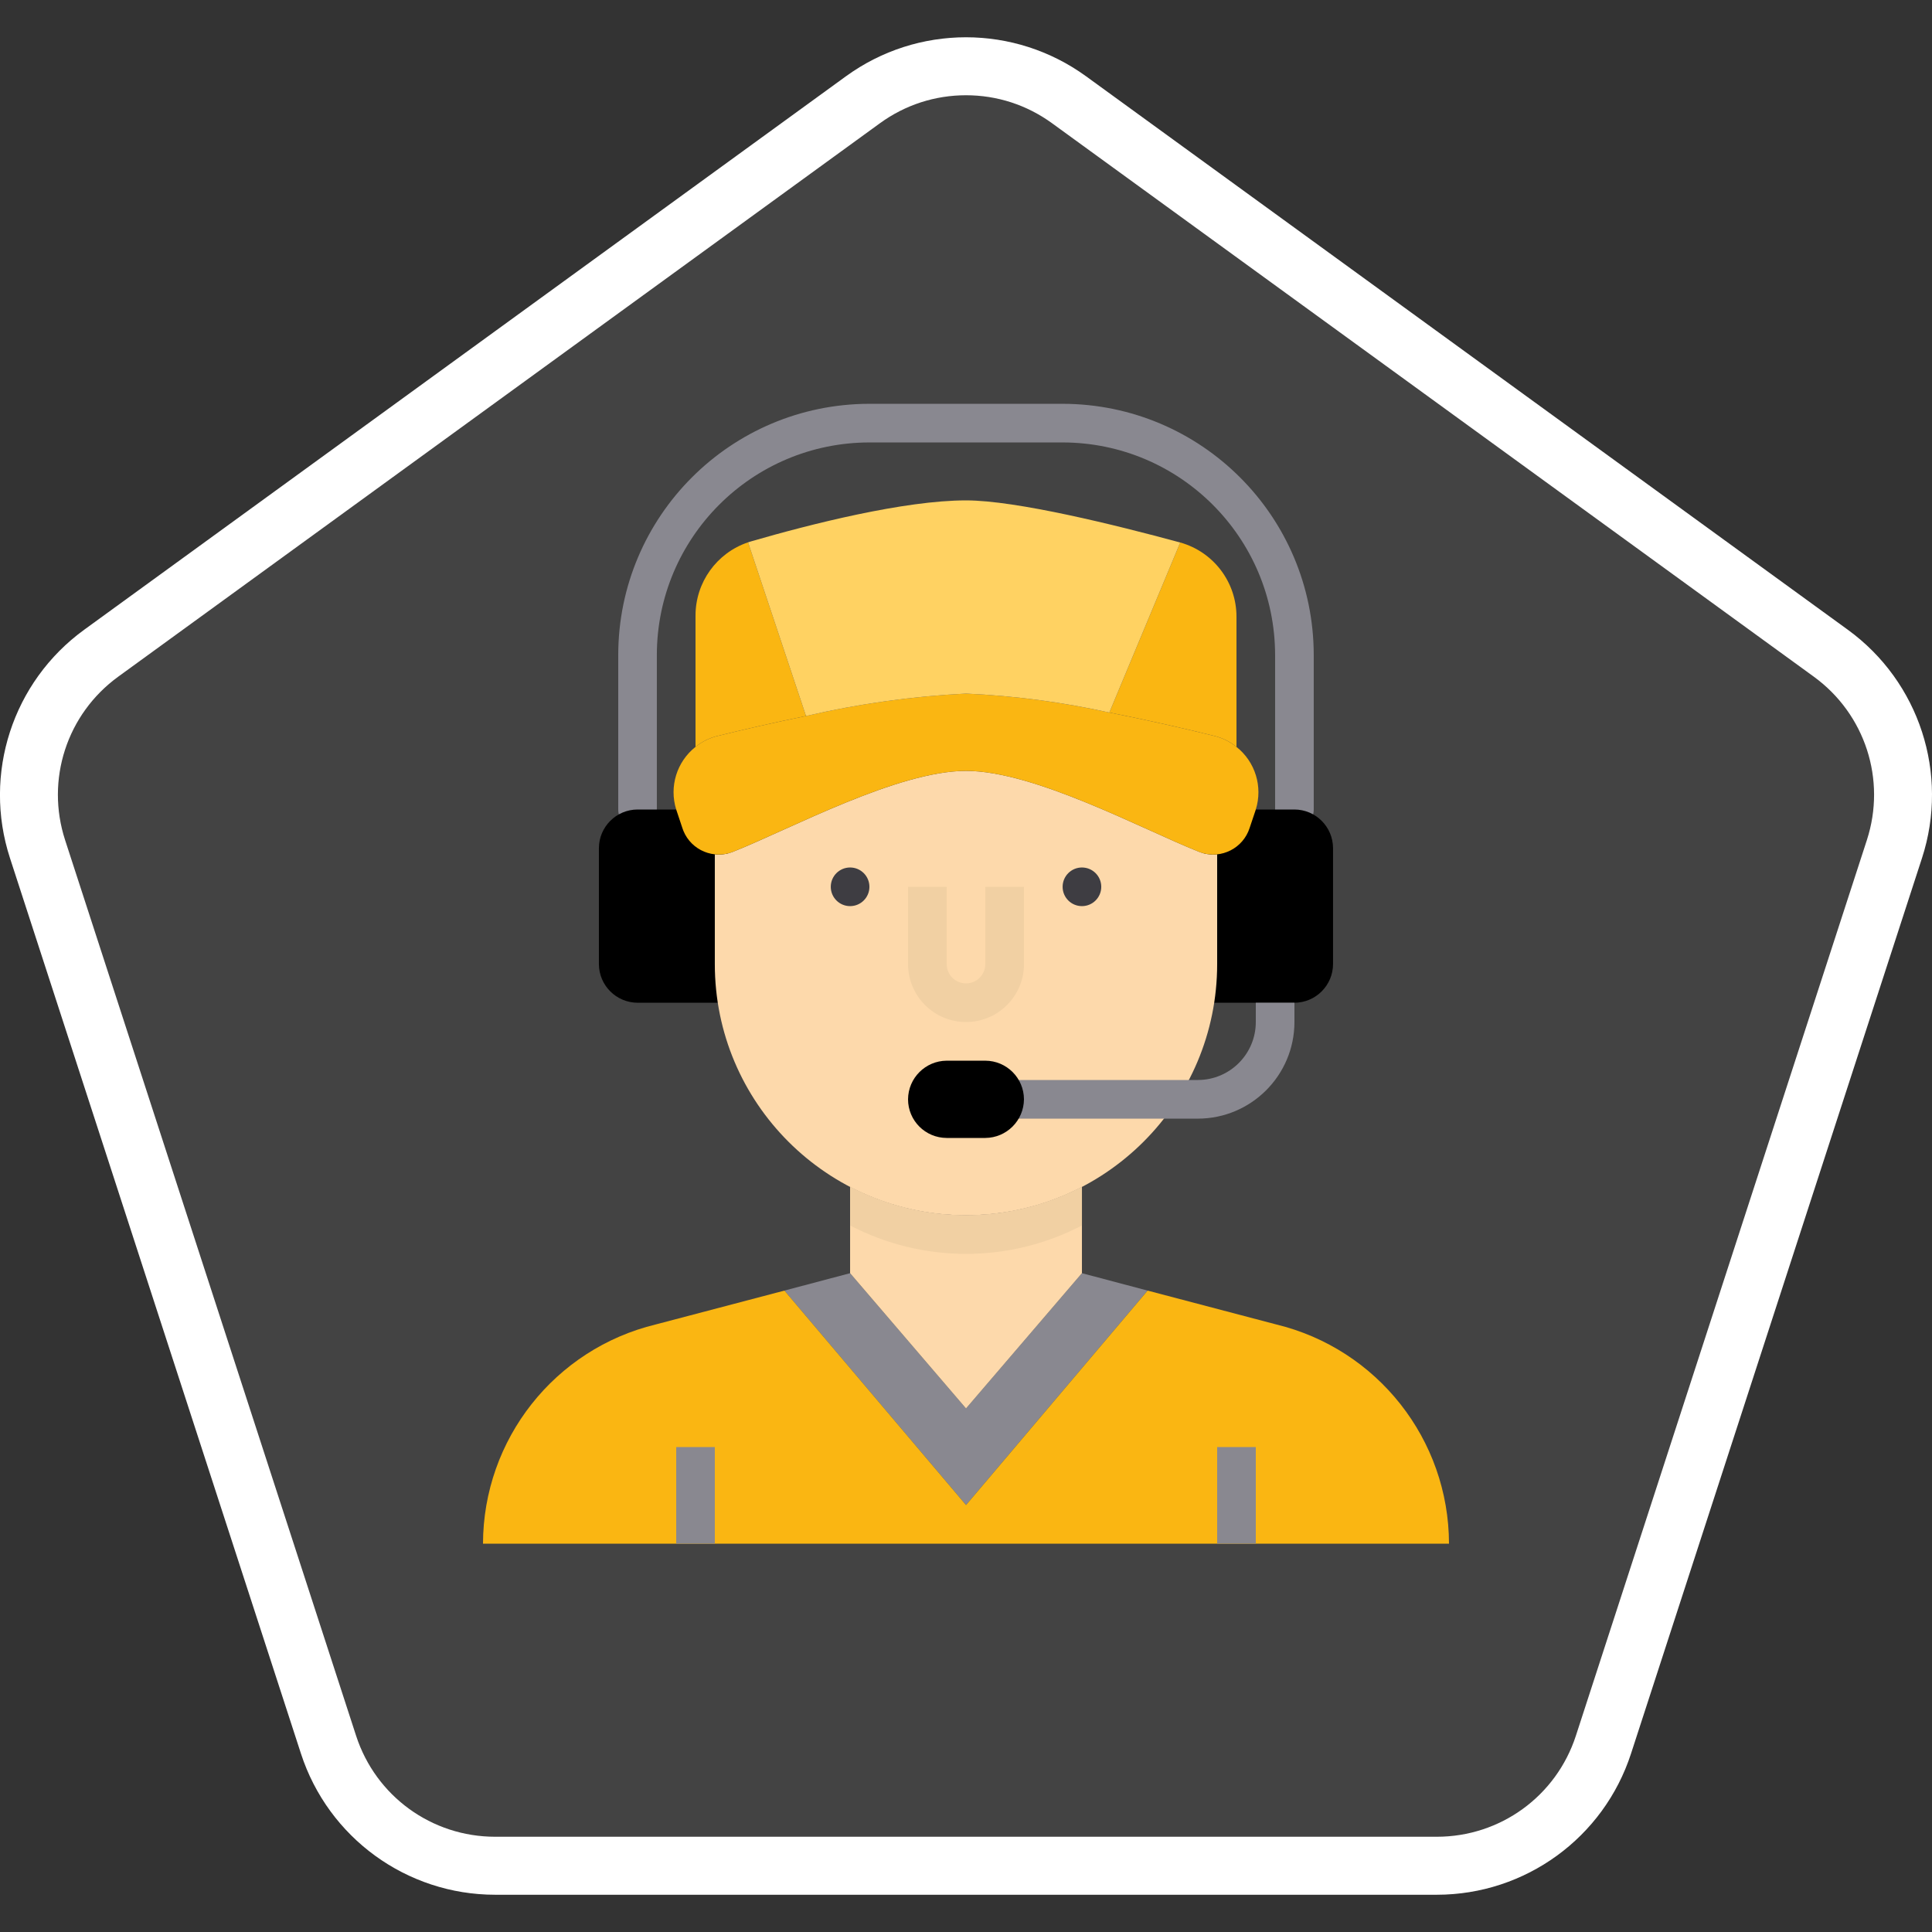 <?xml version="1.0" encoding="utf-8"?>
<!-- Generator: Adobe Illustrator 15.0.0, SVG Export Plug-In  -->
<!DOCTYPE svg PUBLIC "-//W3C//DTD SVG 1.1//EN" "http://www.w3.org/Graphics/SVG/1.1/DTD/svg11.dtd">
<svg version="1.1"
	 xmlns="http://www.w3.org/2000/svg" xmlns:xlink="http://www.w3.org/1999/xlink" xmlns:a="http://ns.adobe.com/AdobeSVGViewerExtensions/3.0/"
	 x="0px" y="0px" width="100px" height="100px" viewBox="0.001 -1.93 100 100" enable-background="new 0.001 -1.93 100 100"
	 xml:space="preserve">
<rect x="0.001" y="-1.93" width="100" height="100" fill="#333333" stroke="none"/>
<defs>
</defs>
<path opacity="0.1" fill="#DADADA" d="M95.644,30.667L56.214,2.019C54.36,0.673,52.18,0,50,0s-4.36,0.673-6.213,2.019L4.357,30.667
	c-3.704,2.692-5.255,7.462-3.839,11.817l15.061,46.352c1.415,4.355,5.473,7.305,10.052,7.305h48.737
	c4.58,0,8.639-2.949,10.054-7.305l15.06-46.352C100.897,38.128,99.348,33.358,95.644,30.667z"/>
<path fill="#898890" d="M67.001,40.971c-0.552,0-1.001-0.448-1.001-1v-8c-0.008-6.073-4.929-10.993-10.999-11H45
	c-6.073,0.007-10.993,4.927-11.001,11v8c0,0.553-0.445,1-0.999,1s-0.999-0.448-0.999-1v-8c0.007-7.176,5.823-12.992,12.998-13h10
	c7.178,0.008,12.993,5.824,13.001,13v8C68.002,40.523,67.552,40.971,67.001,40.971z"/>
<path d="M38.002,47.97v2.002h-5.001c-1.103-0.005-1.997-0.898-2.001-2.002v-6c0.004-1.103,0.898-1.997,2.001-2h3
	c0.009,0.02,0.009,0.04,0.019,0.061l0.3,0.899c0.246,0.744,0.902,1.274,1.683,1.36V47.97z"/>
<path d="M63.979,40.031c0.012-0.021,0.012-0.041,0.021-0.061h3c1.104,0.003,1.995,0.897,1.999,2v6
	c-0.004,1.104-0.896,1.997-1.999,2.002h-5V42.29c0.776-0.085,1.434-0.616,1.68-1.36L63.979,40.031z"/>
<path fill="#FDD9AB" d="M63.001,42.29v5.68c0,7.179-5.82,13-12.999,13c-7.181,0-13.002-5.821-13.002-13v-5.68
	c0.327,0.033,0.657-0.015,0.96-0.139c2.942-1.17,8.491-4.18,12.042-4.18c3.549,0,9.1,3.01,12.038,4.18
	C62.343,42.275,62.674,42.323,63.001,42.29z"/>
<polygon fill="#898890" points="59.401,64.871 50.002,75.97 40.601,64.871 44.002,63.97 50.002,70.971 56.002,63.97 "/>
<path fill="#FAB612" d="M66.051,66.621l-6.649-1.75l-9.399,11.1l-9.401-11.1l-6.651,1.75c-5.243,1.268-8.938,5.956-8.95,11.35h50
	C74.99,72.577,71.293,67.888,66.051,66.621z"/>
<path fill="#FDD9AB" d="M56.002,59.501v4.469l-6,7.001l-6-7.001v-4.469C47.761,61.46,52.241,61.46,56.002,59.501z"/>
<path fill="#FAB612" d="M64.001,36.73c0.972,0.769,1.369,2.058,1,3.24c-0.011,0.02-0.011,0.04-0.019,0.061l-0.302,0.899
	c-0.336,1.04-1.452,1.612-2.49,1.275c-0.051-0.016-0.101-0.035-0.15-0.055c-2.938-1.17-8.489-4.18-12.038-4.18
	c-3.551,0-9.1,3.01-12.042,4.18c-1.01,0.418-2.167-0.063-2.585-1.072c-0.02-0.049-0.039-0.099-0.054-0.149l-0.3-0.899
	c-0.011-0.021-0.011-0.041-0.02-0.061c-0.37-1.182,0.027-2.471,0.999-3.24c0.336-0.273,0.729-0.467,1.15-0.569
	c1.3-0.32,2.898-0.69,4.569-1.03c2.72-0.633,5.491-1.021,8.282-1.16c2.497,0.112,4.978,0.44,7.419,0.98
	c1.969,0.39,3.9,0.83,5.43,1.21C63.272,36.263,63.665,36.457,64.001,36.73z"/>
<path fill="#FAB612" d="M38.72,26.141l3,8.989c-1.671,0.34-3.269,0.71-4.569,1.03c-0.421,0.102-0.814,0.296-1.15,0.569v-6.799
	C36.001,28.214,37.096,26.689,38.72,26.141z"/>
<path fill="#FAB612" d="M64.001,30v6.729c-0.336-0.273-0.729-0.467-1.15-0.569c-1.529-0.38-3.461-0.82-5.43-1.21l3.67-8.8
	C62.816,26.635,64.007,28.209,64.001,30z"/>
<path fill="#FFD262" d="M61.091,26.15l-3.67,8.8c-2.441-0.541-4.922-0.868-7.419-0.98c-2.791,0.139-5.562,0.527-8.282,1.16l-3-8.989
	c0.05-0.02,0.112-0.031,0.162-0.051c3.069-0.89,7.92-2.12,11.12-2.12c2.608,0,7.769,1.28,11.049,2.17
	C61.061,26.141,61.08,26.15,61.091,26.15z"/>
<path fill="#F1D0A3" d="M56.002,59.501V61.5c-3.761,1.961-8.241,1.961-12,0v-1.999C47.761,61.46,52.241,61.46,56.002,59.501z"/>
<path fill="#F1D0A3" d="M50.002,50.97c-1.658,0-3-1.343-3-3v-4h1.999v4c0,0.552,0.448,1,1.001,1c0.551,0,0.999-0.448,0.999-1v-4
	h2.001v4C53.002,49.627,51.657,50.97,50.002,50.97z"/>
<rect x="35.002" y="72.97" fill="#898890" width="1.998" height="5"/>
<rect x="63.001" y="72.97" fill="#898890" width="2" height="5"/>
<path fill="#898890" d="M62.001,55.971h-10V53.97h10c1.656,0,3-1.343,3-3v-0.998h2v0.998C66.999,53.732,64.76,55.967,62.001,55.971z
	"/>
<path d="M51,52.971c1.103,0.004,1.998,0.896,2.001,1.999c-0.008,1.101-0.898,1.992-2.001,2h-2c-1.104-0.004-1.997-0.895-1.999-2
	c0.008-1.101,0.899-1.991,1.999-1.999H51z"/>
<circle fill="#3E3D42" cx="44.002" cy="43.971" r="1"/>
<circle fill="#3E3D42" cx="56.002" cy="43.971" r="1"/>
<path fill="#FFFFFF" d="M50,3c1.609,0,3.148,0.5,4.451,1.446l39.43,28.647c2.66,1.934,3.766,5.334,2.748,8.463L81.569,87.91
	c-1.017,3.129-3.911,5.23-7.2,5.23H25.631c-3.289,0-6.183-2.102-7.199-5.23L3.372,41.556c-1.018-3.127,0.088-6.528,2.749-8.462
	L45.55,4.446C46.853,3.5,48.393,3,50,3 M50,0c-2.18,0-4.36,0.673-6.213,2.019L4.357,30.667c-3.704,2.692-5.255,7.462-3.839,11.817
	l15.061,46.352c1.415,4.355,5.473,7.305,10.052,7.305h48.738c4.58,0,8.639-2.949,10.053-7.305l15.061-46.352
	c1.416-4.355-0.135-9.125-3.838-11.817L56.215,2.019C54.361,0.673,52.18,0,50,0L50,0z"/>
</svg>
